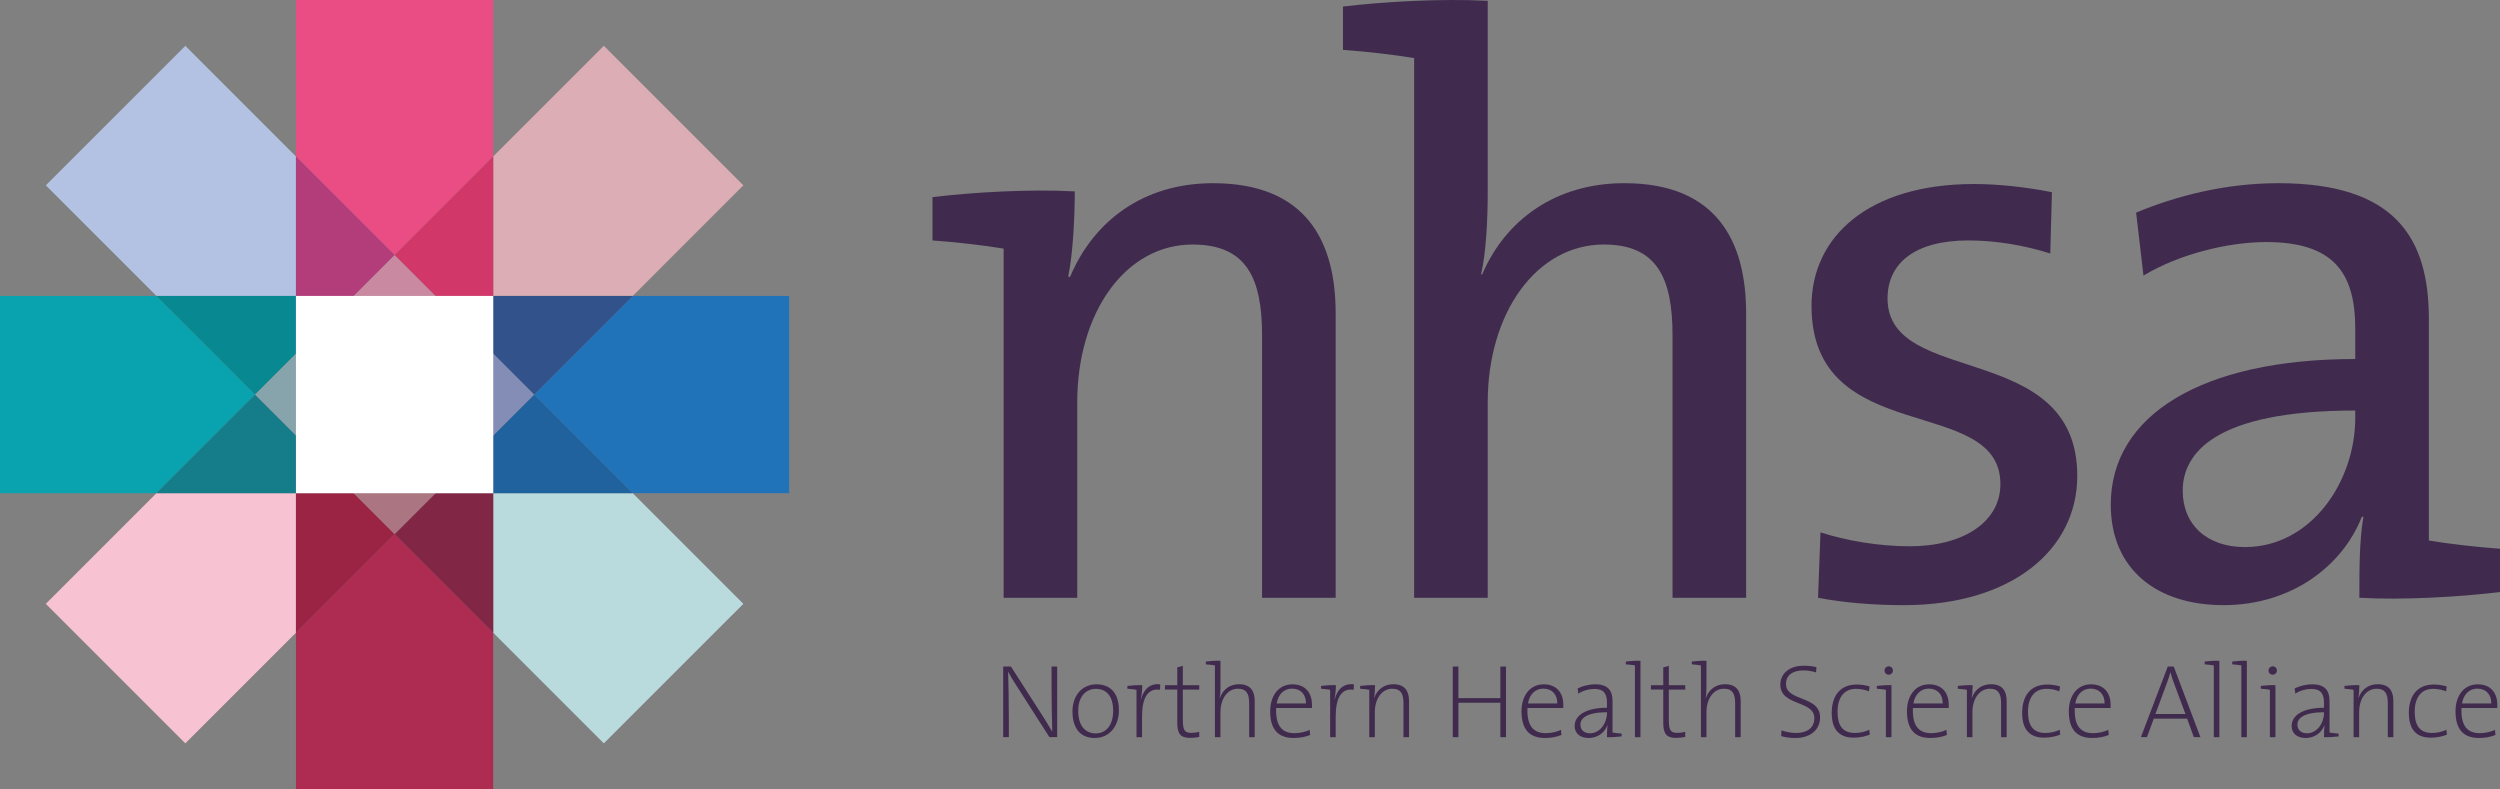 <?xml version="1.0" encoding="UTF-8"?> <svg xmlns="http://www.w3.org/2000/svg" id="Layer_1" version="1.1" viewBox="0 0 400 126.267"><rect x="0" y="0" width="400" height="126.267" fill="#808080" stroke="none"/><defs><style> .st0 { fill: #e390a3; } .st1 { fill: #badbde; } .st2 { fill: #402b4e; } .st3 { fill: #ae2b51; } .st4 { fill: #088992; } .st5 { fill: #dcadb4; } .st6 { fill: #04989a; } .st7 { fill: #b33c7a; } .st8 { fill: #20629e; } .st9 { fill: #be7982; } .st10 { fill: #31528b; } .st11 { fill: #1c717e; } .st12 { fill: #23717d; } .st13 { fill: #ab386b; } .st14 { fill: #848db5; } .st15 { fill: #157c8a; } .st16 { fill: #08a3ae; } .st17 { fill: #ab7682; } .st18 { fill: #fff; } .st19 { fill: #87a4ac; } .st20 { fill: #ea4c84; } .st21 { fill: #b3c2e3; } .st22 { fill: #c989a1; } .st23 { fill: #cb8aa2; } .st24 { fill: #822646; } .st25 { fill: #047c8b; } .st26 { fill: #ad7581; } .st27 { fill: #d2376a; } .st28 { fill: #f7c3d2; } .st29 { fill: #2072b9; } .st30 { fill: #cf8eae; } .st31 { fill: #9b2444; } </style></defs><polygon class="st29" points="126.266 47.351 101.238 47.351 85.455 63.134 101.237 78.916 126.266 78.916 126.266 47.351"></polygon><polygon class="st16" points="25.03 47.351 0 47.351 0 78.916 25.029 78.916 40.812 63.134 40.812 63.133 40.813 63.132 25.03 47.351"></polygon><polygon class="st20" points="78.916 0 47.351 0 47.351 25.029 63.133 40.813 63.135 40.812 78.916 25.029 78.916 0"></polygon><polygon class="st3" points="63.134 85.455 47.35 101.238 47.35 126.267 78.916 126.267 78.916 101.237 63.134 85.455"></polygon><polygon class="st21" points="29.653 7.332 7.33 29.652 25.031 47.351 47.35 47.351 47.35 25.029 29.653 7.332"></polygon><polygon class="st4" points="47.35 47.351 25.03 47.351 40.813 63.132 47.189 56.756 47.35 56.595 47.35 47.351"></polygon><polygon class="st7" points="47.35 25.03 47.35 47.351 56.594 47.351 63.131 40.813 63.133 40.813 63.134 40.811 47.35 25.03"></polygon><path class="st6" d="M40.812,63.133l.002-.001-.002.001Z"></path><polygon class="st1" points="101.237 78.916 78.916 78.916 78.916 101.237 96.615 118.935 118.936 96.616 101.237 78.916"></polygon><polygon class="st8" points="85.455 63.134 85.455 63.134 85.456 63.135 79.791 68.798 78.916 69.673 78.916 78.916 101.237 78.916 85.455 63.134"></polygon><polygon class="st24" points="78.916 78.916 69.674 78.916 63.135 85.455 63.134 85.454 78.916 101.237 78.916 78.916"></polygon><path class="st4" d="M47.189,56.757l-6.376,6.376,6.376-6.376Z"></path><polyline class="st8" points="85.455 63.134 79.792 68.798 85.455 63.135"></polyline><polygon class="st28" points="47.35 78.916 25.028 78.916 7.331 96.613 29.654 118.935 47.35 101.238 47.35 78.916"></polygon><polyline class="st15" points="40.812 63.134 25.029 78.916 47.351 78.916 47.351 69.672 40.812 63.134"></polyline><polygon class="st31" points="56.595 78.916 47.35 78.916 47.35 101.238 63.134 85.454 63.131 85.452 63.129 85.452 56.595 78.916"></polygon><path class="st7" d="M63.133,40.813l.002-.002-.002.002Z"></path><polygon class="st15" points="40.813 63.132 40.812 63.133 47.35 69.672 47.35 69.671 40.813 63.133 40.813 63.132"></polygon><polygon class="st24" points="63.131 85.452 63.134 85.455 63.131 85.452 63.131 85.452"></polygon><polygon class="st25" points="47.35 56.595 47.189 56.757 40.813 63.132 47.35 56.595"></polygon><polygon class="st5" points="96.616 7.33 78.916 25.029 78.916 47.351 101.238 47.351 118.936 29.652 96.616 7.33"></polygon><polygon class="st10" points="101.238 47.351 78.916 47.351 78.916 56.594 85.455 63.133 85.454 63.134 101.238 47.351"></polygon><polygon class="st27" points="78.916 25.03 63.135 40.811 69.674 47.351 78.916 47.351 78.916 25.03"></polygon><path class="st10" d="M85.455,63.133h0v.002-.001h-.001M79.792,68.798l-.875.875.875-.875Z"></path><rect class="st24" x="66.403" y="77.562" width=".001" height="9.247"></rect><polyline class="st10" points="85.455 63.133 78.916 69.672 78.916 69.673 79.791 68.798 85.455 63.134 85.455 63.135"></polyline><polygon class="st10" points="78.916 56.594 78.916 56.595 85.454 63.132 85.454 63.133 85.454 63.134 85.455 63.133 78.916 56.594"></polygon><polygon class="st27" points="63.135 40.811 63.135 40.811 63.133 40.813 63.134 40.813 63.135 40.813 69.673 47.351 69.673 47.351 63.135 40.811"></polygon><path class="st13" d="M63.133,40.813h.001-.001Z"></path><rect class="st10" x="85.454" y="63.133" width=".001" height=".002"></rect><polyline class="st12" points="40.813 63.133 40.813 63.133 47.35 69.671 40.813 63.133 40.813 63.132"></polyline><polygon class="st24" points="69.672 78.916 69.672 78.916 63.137 85.452 63.134 85.452 63.131 85.452 63.134 85.454 69.672 78.916"></polygon><polyline class="st10" points="85.454 63.134 85.454 63.135 78.916 69.672 85.455 63.133 85.455 63.136"></polyline><polygon class="st11" points="47.35 56.596 40.812 63.134 40.813 63.133 47.35 56.596"></polygon><rect class="st18" x="47.351" y="47.35" width="31.566" height="31.566"></rect><rect class="st30" x="59.863" y="39.459" width=".001" height="9.246"></rect><polygon class="st30" points="63.133 40.813 63.133 40.813 56.595 47.351 63.133 40.813"></polygon><rect class="st0" x="66.403" y="39.459" width=".001" height="9.246"></rect><polygon class="st22" points="63.133 40.813 63.133 40.813 56.596 47.351 63.133 40.813"></polygon><rect class="st23" x="66.402" y="39.459" width="0" height="9.246"></rect><polyline class="st22" points="63.134 40.813 56.596 47.351 69.671 47.351 63.134 40.813"></polyline><rect class="st14" x="82.185" y="55.241" width=".001" height="9.245" transform="translate(-18.258 75.654) rotate(-45.004)"></rect><polygon class="st14" points="85.454 63.135 85.454 63.133 78.916 56.596 85.454 63.135"></polygon><polygon class="st14" points="78.916 56.596 78.916 69.672 85.454 63.134 78.916 56.596"></polygon><polyline class="st19" points="40.813 63.133 40.813 63.133 47.35 69.671 47.35 69.669 40.813 63.133"></polyline><polygon class="st19" points="47.35 56.596 40.813 63.134 47.35 69.67 47.35 56.596"></polygon><rect class="st9" x="59.862" y="77.563" width="0" height="9.242"></rect><polygon class="st26" points="56.596 78.916 56.595 78.916 63.131 85.452 56.596 78.916"></polygon><path class="st26" d="M69.672,78.916h-.002l-6.536,6.535h.002l6.536-6.535ZM56.598,78.916h-.003l6.536,6.535h.003l-6.536-6.535Z"></path><polygon class="st17" points="69.671 78.916 56.598 78.916 63.133 85.452 69.671 78.916"></polygon><polygon class="st18" points="69.672 47.351 69.672 47.351 56.596 47.351 56.595 47.351 56.594 47.351 47.35 56.596 47.35 69.671 56.595 78.916 69.672 78.916 78.916 69.672 78.916 56.596 78.916 56.595 69.672 47.351"></polygon><g><path class="st2" d="M170.92,44.226l.262.131c3.794-9.028,11.775-15.045,22.897-15.045,14.915,0,19.626,9.289,19.626,20.804v45.529h-11.776v-41.997c0-9.158-2.486-14.523-11.122-14.523-10.73,0-18.448,10.859-18.448,25.254v31.267h-11.777v-55.866c-3.138-.522-7.588-1.047-11.383-1.308v-6.934c6.542-.784,15.569-1.31,22.767-.916,0,3.795-.263,9.814-1.047,13.607"></path><path class="st2" d="M214.876,7.984V1.049c6.542-.782,15.568-1.308,23.159-.915v30.748c0,4.186-.261,9.549-1.048,12.952l.131.131c3.795-8.897,11.908-14.656,22.766-14.656,14.784,0,19.496,9.291,19.496,20.804v45.534h-11.775v-42c0-9.16-2.487-14.523-10.991-14.523-10.729,0-18.579,10.859-18.579,25.253v31.27h-11.775V9.294c-3.143-.526-7.591-1.047-11.384-1.31"></path><path class="st2" d="M304.625,96.825c-4.842,0-9.682-.394-13.739-1.178l.393-10.466c4.056,1.305,9.289,2.225,14.263,2.225,8.635,0,14.522-3.927,14.522-9.944,0-14.524-30.222-5.626-30.222-28.524,0-10.99,9.028-19.496,26.037-19.496,3.925,0,8.504.524,12.429,1.308l-.263,9.814c-4.056-1.308-8.765-2.094-13.083-2.094-8.637,0-12.953,3.665-12.953,9.291,0,14.26,30.355,6.541,30.355,28.39,0,11.777-10.466,20.674-27.738,20.674"></path><path class="st2" d="M376.841,65.685c-22.635,0-27.607,6.934-27.607,12.821,0,5.494,3.925,9.026,9.944,9.026,10.599,0,17.663-10.465,17.663-20.67v-1.177ZM377.497,95.644c0-4.576,0-9.289.654-12.951h-.262c-3.139,7.98-11.383,14.132-22.114,14.132-10.727,0-18.053-5.757-18.053-16.095,0-14.259,14.523-23.288,39.12-23.288v-4.842c0-9.028-3.532-13.87-14.26-13.87-6.151,0-14.001,1.965-19.627,5.365l-1.177-10.073c6.279-2.617,14.13-4.711,22.765-4.711,18.709,0,24.075,8.767,24.075,21.718v35.457c3.139.525,7.588,1.046,11.382,1.311v6.934c-6.541.787-15.569,1.308-22.503.913"></path><path class="st2" d="M167.909,117.947l-5.273-8.239c-.519-.803-.955-1.524-1.339-2.257.05,1.405.117,5.052.117,7.263v3.232h-.902v-11.301h1.238l5.222,8.137c.484.75.953,1.539,1.39,2.309-.052-1.656-.118-5.189-.118-7.518v-2.928h.904v11.301h-1.238Z"></path><path class="st2" d="M175.326,110.214c-1.439,0-2.812,1.086-2.812,3.512,0,2.296,1.036,3.618,2.829,3.618,1.423,0,2.762-1.071,2.762-3.633,0-2.176-.955-3.496-2.779-3.496M175.159,118.08c-2.176,0-3.565-1.39-3.565-4.286,0-2.292,1.355-4.301,3.85-4.301,1.875,0,3.581,1.037,3.581,4.168,0,2.41-1.422,4.419-3.866,4.419"></path><path class="st2" d="M182.541,111.886l.033.017c.301-1.272,1.189-2.645,3.063-2.409l-.033.87c-1.957-.3-2.879,1.288-2.879,4.285v3.298h-.887v-7.583c-.403-.068-.971-.134-1.456-.166v-.453c.619-.085,1.639-.15,2.378-.117,0,.603-.069,1.49-.219,2.26"></path><path class="st2" d="M190.406,118.064c-1.589,0-2.042-.753-2.042-2.397v-5.336h-1.974v-.704h1.974v-2.844l.888-.251v3.096h2.627v.704h-2.627v4.836c0,1.673.284,2.091,1.371,2.091.436,0,.888-.068,1.256-.166v.818c-.417.085-.971.153-1.473.153"></path><path class="st2" d="M192.934,106.297v-.454c.619-.084,1.641-.15,2.343-.117v4.285c0,.571-.033,1.239-.133,1.64l.033.017c.486-1.341,1.573-2.192,3.063-2.192,1.925,0,2.511,1.187,2.511,2.678v5.793h-.887v-5.424c0-1.474-.402-2.329-1.792-2.329-1.657,0-2.796,1.575-2.796,3.767v3.986h-.887v-11.485c-.402-.065-.97-.133-1.456-.166"></path><path class="st2" d="M206.713,110.178c-1.291,0-2.211.939-2.444,2.378h4.686c.032-1.39-.818-2.378-2.241-2.378M209.908,113.276h-5.722c-.119,2.876.952,4.032,2.944,4.032.888,0,1.824-.232,2.411-.535l.084.822c-.719.3-1.607.482-2.646.482-2.46,0-3.749-1.353-3.749-4.266,0-2.475,1.323-4.317,3.549-4.317,2.241,0,3.145,1.555,3.145,3.296,0,.103,0,.268-.017.486"></path><path class="st2" d="M213.525,111.886l.035.017c.3-1.272,1.187-2.645,3.062-2.409l-.034.87c-1.957-.3-2.878,1.288-2.878,4.285v3.298h-.888v-7.583c-.403-.068-.97-.134-1.456-.166v-.453c.619-.085,1.639-.15,2.376-.117,0,.603-.067,1.49-.217,2.26"></path><path class="st2" d="M219.854,111.619l.033.017c.469-1.305,1.555-2.16,3.046-2.16,1.924,0,2.511,1.187,2.511,2.678v5.793h-.889v-5.424c0-1.474-.401-2.325-1.79-2.325-1.659,0-2.795,1.572-2.795,3.764v3.986h-.888v-7.584c-.403-.068-.97-.133-1.456-.166v-.454c.619-.084,1.64-.15,2.378-.117,0,.603-.051,1.454-.151,1.992"></path></g><polygon class="st2" points="240.058 117.947 240.058 112.438 233.344 112.438 233.344 117.947 232.44 117.947 232.44 106.646 233.344 106.646 233.344 111.701 240.058 111.701 240.058 106.646 240.961 106.646 240.961 117.947 240.058 117.947"></polygon><g><path class="st2" d="M246.922,110.178c-1.289,0-2.209.939-2.444,2.378h4.687c.033-1.39-.819-2.378-2.243-2.378M250.118,113.276h-5.722c-.12,2.876.954,4.032,2.943,4.032.889,0,1.826-.232,2.412-.535l.083.822c-.72.3-1.606.482-2.646.482-2.458,0-3.748-1.353-3.748-4.266,0-2.475,1.322-4.317,3.548-4.317,2.244,0,3.146,1.555,3.146,3.296,0,.103,0,.268-.017.486"></path><path class="st2" d="M257.117,113.961c-3.498,0-4.252,1.121-4.252,1.977,0,.852.602,1.39,1.524,1.39,1.64,0,2.728-1.661,2.728-3.265v-.101ZM257.117,117.947c0-.705.016-1.39.099-1.892l-.032-.02c-.403,1.122-1.507,2.045-2.996,2.045-1.256,0-2.244-.635-2.244-1.943,0-1.641,1.742-2.897,5.173-2.897v-.786c0-1.422-.486-2.225-2.026-2.225-.803,0-1.823.251-2.562.754l-.1-.838c.77-.369,1.709-.652,2.844-.652,2.126,0,2.731,1.154,2.731,2.644v5.071c.4.066.97.134,1.454.167v.453c-.619.081-1.639.15-2.342.117"></path><path class="st2" d="M262.473,117.947h-.886v-11.484c-.403-.066-.972-.134-1.456-.166v-.453c.616-.081,1.638-.15,2.342-.117v12.221Z"></path><path class="st2" d="M268.164,118.064c-1.59,0-2.041-.753-2.041-2.397v-5.336h-1.975v-.704h1.975v-2.844l.888-.251v3.096h2.628v.704h-2.628v4.836c0,1.673.284,2.091,1.371,2.091.435,0,.889-.068,1.256-.166v.818c-.418.085-.971.153-1.474.153"></path><path class="st2" d="M270.692,106.297v-.454c.619-.084,1.64-.15,2.345-.117v4.285c0,.571-.036,1.239-.136,1.64l.033.017c.485-1.341,1.573-2.192,3.063-2.192,1.926,0,2.511,1.187,2.511,2.678v5.793h-.886v-5.424c0-1.474-.403-2.329-1.791-2.329-1.658,0-2.795,1.575-2.795,3.767v3.986h-.888v-11.485c-.403-.065-.97-.133-1.456-.166"></path><path class="st2" d="M287.249,118.08c-.855,0-1.658-.117-2.261-.303l.05-.92c.667.235,1.524.418,2.294.418,1.589,0,2.961-.637,2.961-2.374,0-2.897-5.44-1.876-5.44-5.375,0-1.706,1.39-3.011,3.75-3.011.738,0,1.373.082,2.024.216l-.05.855c-.635-.203-1.387-.317-2.041-.317-1.808,0-2.778.852-2.778,2.159,0,2.844,5.456,1.823,5.456,5.355,0,1.941-1.506,3.298-3.965,3.298"></path><path class="st2" d="M296.606,118.028c-1.674,0-3.533-.668-3.533-3.95,0-2.779,1.373-4.553,4.002-4.553.718,0,1.437.117,2.056.3l-.099.789c-.587-.235-1.305-.401-2.077-.401-1.957,0-2.945,1.471-2.945,3.647,0,1.843.534,3.415,2.779,3.415.819,0,1.69-.2,2.291-.519l.087.785c-.536.219-1.475.486-2.562.486"></path><path class="st2" d="M302.198,107.953c-.367,0-.67-.287-.67-.669,0-.369.303-.672.67-.672.369,0,.669.287.669.672,0,.365-.3.669-.669.669M302.633,117.947h-.889v-7.583c-.4-.068-.97-.134-1.454-.17v-.449c.619-.085,1.64-.15,2.344-.117v8.32Z"></path><path class="st2" d="M308.592,110.178c-1.288,0-2.21.939-2.444,2.378h4.686c.034-1.39-.818-2.378-2.242-2.378M311.789,113.276h-5.722c-.119,2.876.953,4.032,2.943,4.032.889,0,1.825-.232,2.412-.535l.083.822c-.719.3-1.606.482-2.643.482-2.46,0-3.751-1.353-3.751-4.266,0-2.475,1.323-4.317,3.548-4.317,2.242,0,3.146,1.555,3.146,3.296,0,.103,0,.268-.017.486"></path><path class="st2" d="M315.474,111.619l.032.017c.47-1.305,1.556-2.16,3.047-2.16,1.925,0,2.511,1.187,2.511,2.678v5.793h-.889v-5.424c0-1.474-.401-2.325-1.791-2.325-1.656,0-2.794,1.572-2.794,3.764v3.986h-.888v-7.584c-.401-.068-.97-.133-1.454-.166v-.454c.619-.084,1.638-.15,2.376-.117,0,.603-.051,1.454-.151,1.992"></path><path class="st2" d="M327.074,118.028c-1.673,0-3.53-.668-3.53-3.95,0-2.779,1.371-4.553,4-4.553.718,0,1.439.117,2.058.3l-.101.789c-.585-.235-1.305-.401-2.077-.401-1.956,0-2.945,1.471-2.945,3.647,0,1.843.536,3.415,2.778,3.415.82,0,1.69-.2,2.293-.519l.085.785c-.536.219-1.473.486-2.562.486"></path><path class="st2" d="M334.491,110.178c-1.29,0-2.21.939-2.444,2.378h4.686c.032-1.39-.82-2.378-2.242-2.378M337.687,113.276h-5.724c-.117,2.876.954,4.032,2.945,4.032.888,0,1.825-.232,2.41-.535l.085.822c-.72.3-1.608.482-2.643.482-2.462,0-3.751-1.353-3.751-4.266,0-2.475,1.323-4.317,3.548-4.317,2.242,0,3.146,1.555,3.146,3.296,0,.103,0,.268-.017.486"></path><path class="st2" d="M347.782,109.173c-.2-.551-.351-1.037-.502-1.588h-.017c-.15.519-.316,1.021-.501,1.539l-1.892,5.119h4.803l-1.891-5.071ZM351.013,117.943l-1.072-2.958h-5.338l-1.09,2.958h-.97l4.3-11.295h.955l4.268,11.295h-1.053Z"></path><path class="st2" d="M355.098,117.947h-.888v-11.484c-.402-.066-.971-.134-1.456-.166v-.453c.619-.081,1.641-.15,2.344-.117v12.221Z"></path><path class="st2" d="M359.499,117.947h-.886v-11.484c-.402-.066-.971-.134-1.456-.166v-.453c.62-.081,1.639-.15,2.342-.117v12.221Z"></path><path class="st2" d="M363.636,107.953c-.369,0-.67-.287-.67-.669,0-.369.301-.672.67-.672.369,0,.669.287.669.672,0,.365-.3.669-.669.669M364.071,117.947h-.889v-7.583c-.401-.068-.97-.134-1.454-.17v-.449c.619-.085,1.64-.15,2.344-.117v8.32Z"></path><path class="st2" d="M371.838,113.961c-3.499,0-4.254,1.121-4.254,1.977,0,.852.602,1.39,1.524,1.39,1.64,0,2.73-1.661,2.73-3.265v-.101ZM371.838,117.947c0-.705.017-1.39.099-1.892l-.032-.02c-.403,1.122-1.507,2.045-2.996,2.045-1.257,0-2.246-.635-2.246-1.943,0-1.641,1.742-2.897,5.175-2.897v-.786c0-1.422-.486-2.225-2.027-2.225-.803,0-1.824.251-2.561.754l-.102-.838c.77-.369,1.709-.652,2.846-.652,2.126,0,2.729,1.154,2.729,2.644v5.071c.4.066.97.134,1.456.167v.453c-.62.081-1.639.15-2.342.117"></path><path class="st2" d="M377.345,111.619l.034.017c.468-1.305,1.555-2.16,3.045-2.16,1.926,0,2.511,1.187,2.511,2.678v5.793h-.887v-5.424c0-1.474-.401-2.325-1.791-2.325-1.658,0-2.795,1.572-2.795,3.764v3.986h-.888v-7.584c-.402-.068-.972-.133-1.456-.166v-.454c.62-.084,1.641-.15,2.376-.117,0,.603-.051,1.454-.15,1.992"></path><path class="st2" d="M388.947,118.028c-1.674,0-3.533-.668-3.533-3.95,0-2.779,1.373-4.553,4.002-4.553.718,0,1.437.117,2.056.3l-.099.789c-.587-.235-1.305-.401-2.077-.401-1.957,0-2.945,1.471-2.945,3.647,0,1.843.535,3.415,2.779,3.415.819,0,1.69-.2,2.293-.519l.083.785c-.535.219-1.471.486-2.56.486"></path><path class="st2" d="M396.363,110.178c-1.29,0-2.21.939-2.443,2.378h4.685c.033-1.39-.819-2.378-2.242-2.378M399.559,113.276h-5.723c-.118,2.876.954,4.032,2.945,4.032.888,0,1.824-.232,2.41-.535l.083.822c-.719.3-1.606.482-2.646.482-2.458,0-3.746-1.353-3.746-4.266,0-2.475,1.322-4.317,3.548-4.317,2.242,0,3.145,1.555,3.145,3.296,0,.103,0,.268-.017.486"></path></g></svg> 